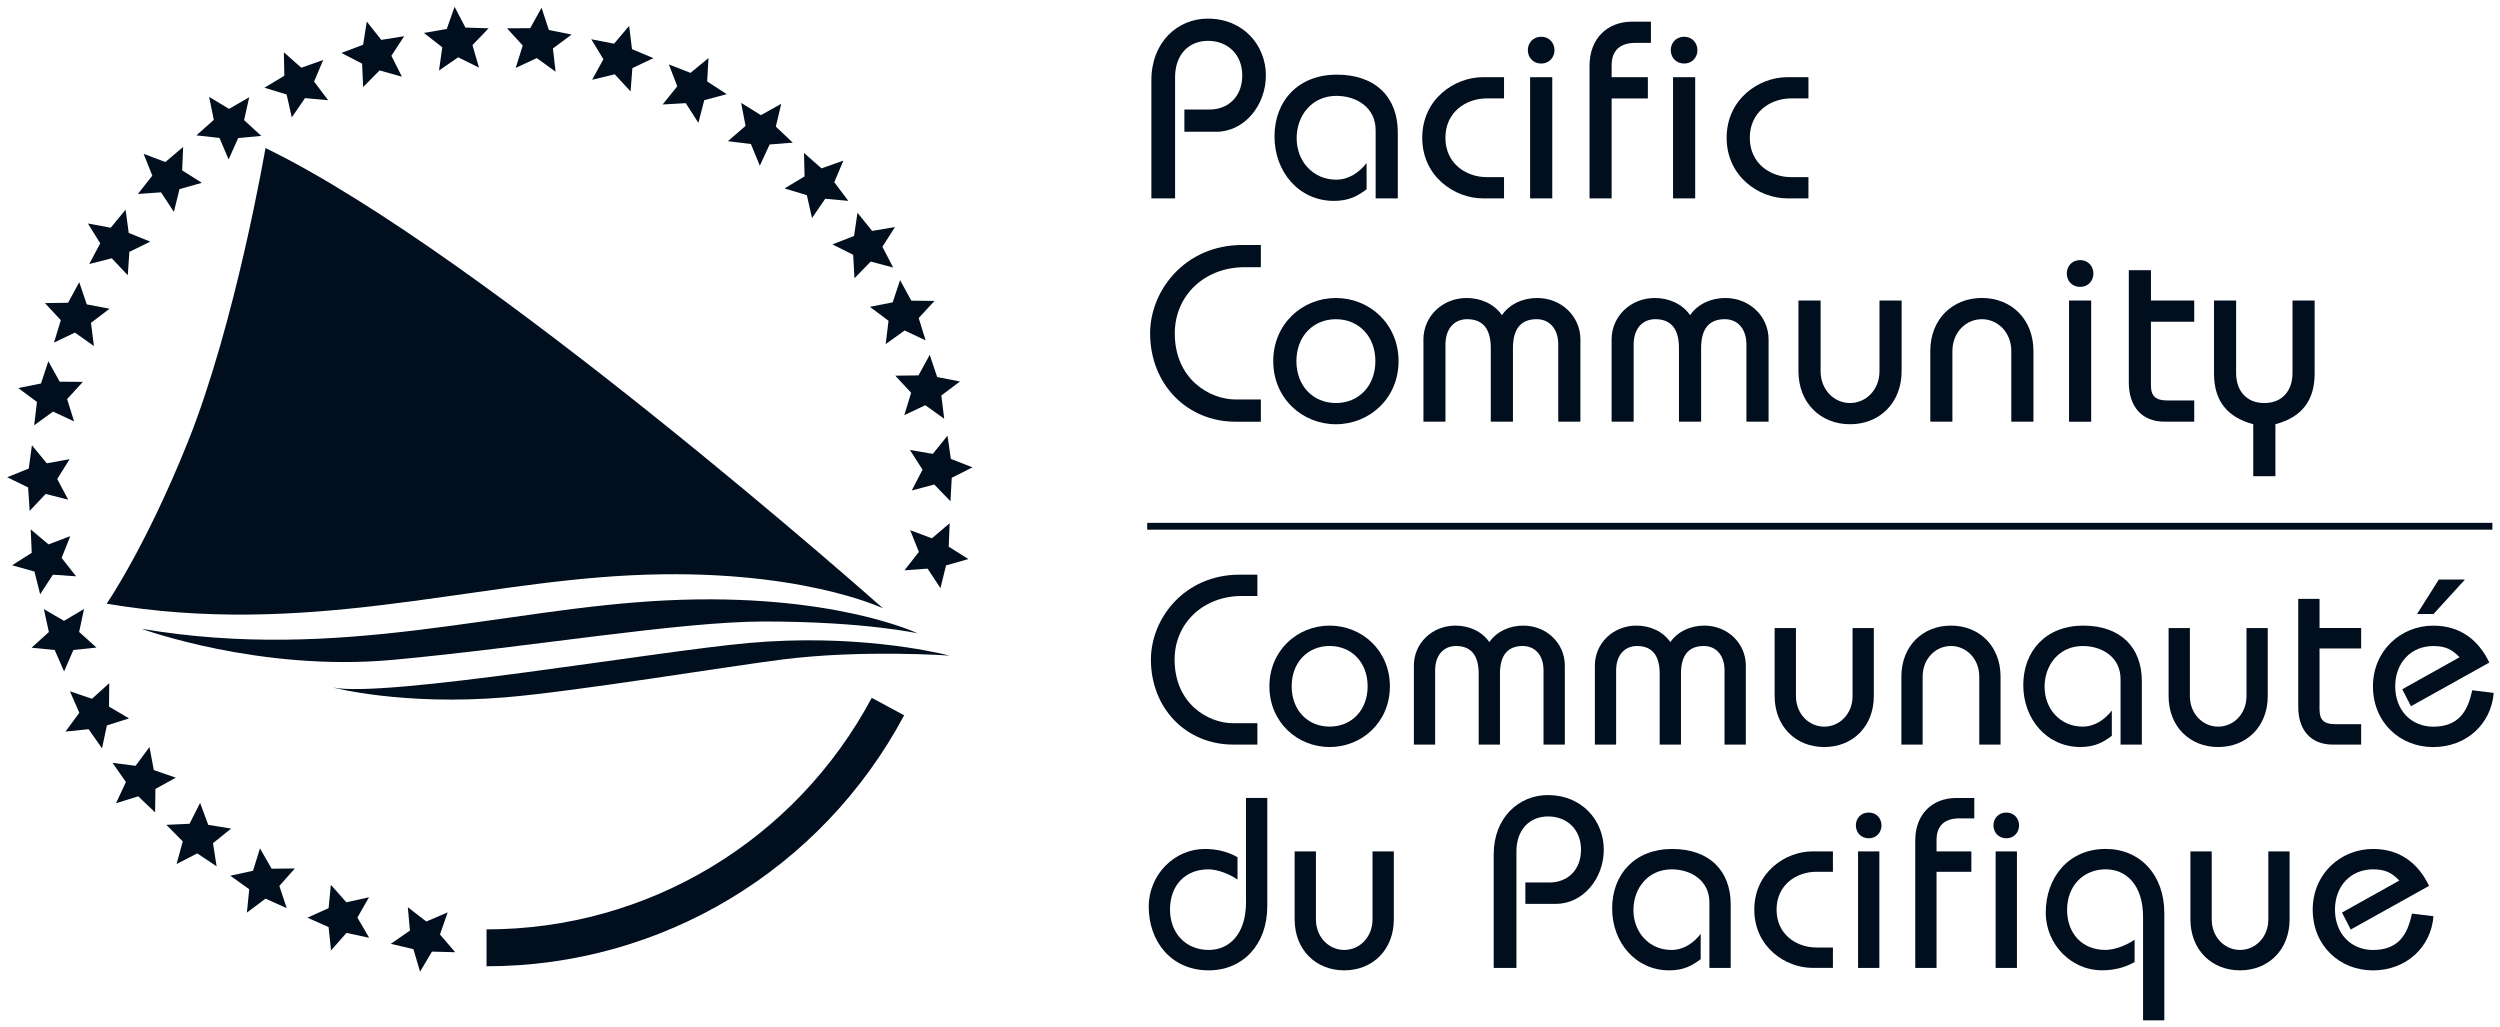 <svg width="185" height="76" viewBox="0 0 185 76" fill="none" xmlns="http://www.w3.org/2000/svg">
<g clip-path="url(#clip0_871_8207)">
<path d="M67.922 46.874C67.922 46.874 61.582 43.84 49.342 44.427C37.101 45.013 25.201 49.026 10.474 46.53C10.474 46.53 19.233 49.735 29.053 48.831C39.147 47.901 50.266 45.992 56.558 45.992C64.019 45.992 67.922 46.871 67.922 46.871V46.874Z" fill="#000E1D"/>
<path d="M70.278 48.514C68.998 48.197 63.126 46.89 55.402 47.581C48.478 48.199 28.456 51.679 24.619 50.871C24.619 50.871 29.787 52.239 37.415 51.601C42.599 51.167 53.84 49.316 57.879 48.804C63.806 48.053 70.278 48.514 70.278 48.514Z" fill="#000E1D"/>
<path d="M7.891 44.672C22.618 47.167 34.519 43.155 46.759 42.568C59 41.982 65.339 45.016 65.339 45.016C65.339 45.016 35.885 18.834 19.645 10.955C19.645 10.955 17.453 23.849 13.89 32.733C10.769 40.513 7.891 44.675 7.891 44.675V44.672Z" fill="#000E1D"/>
<path d="M31.084 71.902L31.966 70.419L33.685 70.465L32.558 69.153L33.127 67.516L31.546 68.193L30.18 67.135L30.334 68.862L28.918 69.843L30.592 70.238L31.084 71.902Z" fill="#000E1D"/>
<path d="M40.075 0.573L40.614 2.218L42.298 2.557L40.914 3.586L41.116 5.308L39.721 4.298L38.161 5.026L38.682 3.37L37.519 2.095L39.235 2.085L40.075 0.573Z" fill="#000E1D"/>
<path d="M46.557 1.914L46.767 3.636L48.353 4.303L46.797 5.036L46.661 6.767L45.489 5.497L43.818 5.903L44.65 4.383L43.754 2.903L45.439 3.234L46.557 1.914Z" fill="#000E1D"/>
<path d="M52.427 4.295L52.331 6.028L53.776 6.967L52.116 7.412L51.68 9.092L50.747 7.633L49.034 7.732L50.118 6.385L49.493 4.767L51.096 5.394L52.427 4.295Z" fill="#000E1D"/>
<path d="M57.812 7.681L57.411 9.369L58.665 10.555L56.954 10.691L56.226 12.264L55.57 10.659L53.864 10.446L55.171 9.318L54.844 7.614L56.308 8.521L57.812 7.681Z" fill="#000E1D"/>
<path d="M62.411 11.886L61.736 13.483L62.775 14.864L61.067 14.709L60.089 16.136L59.707 14.443L58.059 13.944L59.537 13.053L59.497 11.318L60.791 12.459L62.411 11.886Z" fill="#000E1D"/>
<path d="M66.229 16.802L65.299 18.261L66.094 19.799L64.433 19.354L63.23 20.591L63.137 18.858L61.598 18.085L63.2 17.461L63.453 15.744L64.537 17.087L66.229 16.802Z" fill="#000E1D"/>
<path d="M69.154 22.268L67.983 23.534L68.496 25.19L66.941 24.457L65.541 25.462L65.751 23.739L64.372 22.705L66.059 22.374L66.606 20.729L67.438 22.249L69.154 22.268Z" fill="#000E1D"/>
<path d="M71.036 28.23L69.659 29.267L69.872 30.989L68.472 29.986L66.917 30.722L67.425 29.067L66.251 27.8L67.969 27.779L68.799 26.259L69.351 27.901L71.036 28.23Z" fill="#000E1D"/>
<path d="M2.338 47.93L3.616 46.77L3.247 45.074L4.735 45.944L6.217 45.066L5.856 46.765L7.139 47.919L5.431 48.098L4.743 49.687L4.047 48.1L2.338 47.93Z" fill="#000E1D"/>
<path d="M0.896 41.83L2.349 40.907L2.272 39.174L3.59 40.286L5.2 39.675L4.559 41.288L5.63 42.646L3.914 42.528L2.971 43.976L2.551 42.294L0.896 41.83Z" fill="#000E1D"/>
<path d="M0.534 35.316L2.128 34.671L2.362 32.951L3.462 34.284L5.152 33.978L4.235 35.447L5.046 36.977L3.382 36.551L2.195 37.804L2.081 36.071L0.534 35.316Z" fill="#000E1D"/>
<path d="M1.35 28.715L3.034 28.379L3.576 26.731L4.416 28.245L6.132 28.259L4.966 29.533L5.484 31.186L3.927 30.456L2.53 31.469L2.734 29.744L1.35 28.715Z" fill="#000E1D"/>
<path d="M3.324 22.43L5.038 22.404L5.864 20.881L6.419 22.524L8.106 22.846L6.733 23.889L6.951 25.611L5.545 24.611L3.994 25.353L4.501 23.694L3.324 22.43Z" fill="#000E1D"/>
<path d="M6.504 16.538L8.194 16.85L9.294 15.517L9.525 17.237L11.12 17.882L9.573 18.636L9.456 20.367L8.269 19.114L6.603 19.538L7.418 18.007L6.504 16.538Z" fill="#000E1D"/>
<path d="M10.628 11.384L12.238 11.99L13.553 10.873L13.479 12.608L14.937 13.528L13.282 13.995L12.867 15.68L11.916 14.232L10.203 14.355L11.271 12.995L10.628 11.384Z" fill="#000E1D"/>
<path d="M15.474 7.169L16.949 8.057L18.442 7.196L18.064 8.889L19.334 10.057L17.623 10.217L16.919 11.8L16.239 10.206L14.533 10.017L15.822 8.87L15.474 7.169Z" fill="#000E1D"/>
<path d="M21.006 3.868L22.297 5.012L23.918 4.439L23.243 6.036L24.282 7.417L22.571 7.26L21.593 8.686L21.21 6.993L19.568 6.492L21.04 5.604L21.006 3.868Z" fill="#000E1D"/>
<path d="M27.141 1.594L28.214 2.951L29.909 2.679L28.963 4.127L29.742 5.676L28.089 5.212L26.875 6.441L26.795 4.708L25.265 3.919L26.872 3.308L27.141 1.594Z" fill="#000E1D"/>
<path d="M71.66 41.371L70.007 41.84L69.593 43.523L68.642 42.078L66.931 42.203L67.996 40.843L67.353 39.233L68.961 39.835L70.276 38.718L70.204 40.454L71.66 41.371Z" fill="#000E1D"/>
<path d="M4.846 54.137L6.555 53.961L7.549 55.377L7.91 53.681L9.549 53.161L8.067 52.289L8.085 50.553L6.805 51.711L5.176 51.156L5.869 52.745L4.846 54.137Z" fill="#000E1D"/>
<path d="M8.585 59.44L10.227 58.928L11.478 60.117L11.502 58.381L13.008 57.547L11.382 56.987L11.061 55.281L10.033 56.67L8.327 56.451L9.318 57.87L8.585 59.44Z" fill="#000E1D"/>
<path d="M13.067 63.938L14.597 63.151L16.029 64.111L15.761 62.394L17.106 61.314L15.41 61.04L14.807 59.413L14.026 60.96L12.31 61.037L13.524 62.263L13.067 63.938Z" fill="#000E1D"/>
<path d="M18.269 67.534L19.648 66.5L21.218 67.204L20.671 65.559L21.819 64.266L20.1 64.284L19.239 62.781L18.724 64.436L17.044 64.802L18.445 65.807L18.269 67.534Z" fill="#000E1D"/>
<path d="M24.497 70.331L25.637 69.036L27.316 69.395L26.447 67.9L27.308 66.396L25.631 66.769L24.484 65.476L24.316 67.204L22.746 67.908L24.316 68.604L24.497 70.331Z" fill="#000E1D"/>
<path d="M33.639 0.506L34.442 2.042L36.158 2.093L34.962 3.338L35.446 5.004L33.902 4.239L32.486 5.22L32.728 3.5L31.37 2.439L33.06 2.141L33.639 0.506Z" fill="#000E1D"/>
<path d="M71.966 34.583L70.43 35.356L70.334 37.092L69.133 35.852L67.47 36.295L68.267 34.756L67.335 33.298L69.03 33.586L70.114 32.239L70.363 33.959L71.966 34.583Z" fill="#000E1D"/>
<path d="M36.004 68.774C47.942 68.774 58.862 62.21 64.508 51.641L66.907 52.932C60.788 64.388 48.946 71.504 36.004 71.504V68.774Z" fill="#000E1D"/>
<path d="M29.293 26.688C28.496 25.633 27.266 25.27 26.742 25.259C26.219 25.249 24.999 26.273 24.999 26.273C24.675 25.705 24.834 25.265 24.834 25.265C25.424 25.342 25.905 25.555 25.905 25.555C25.685 24.793 25.321 24.462 25.321 24.462C26.506 24.148 27.911 25.179 27.911 25.179C26.628 23.484 24.997 23.193 24.667 23.169C24.335 23.145 23.897 23.649 23.897 23.649C21.601 23.662 20.979 24.937 20.979 24.937C21.941 26.435 23.91 26.79 23.91 26.79C20.451 26.414 20.528 29.128 20.528 29.128L23.732 27.459C22.502 34.594 17.528 37.79 17.137 38.204C16.744 38.622 16.776 38.982 17.366 39.148C17.629 39.222 18.413 39.361 19.414 38.145C23.487 33.207 24.107 28.816 24.234 27.675L24.293 27.739C24.643 28.579 24.399 29.341 24.471 29.896C24.542 30.45 25.762 31.65 25.762 31.65C25.762 31.65 26.437 30.346 26.328 29.568C26.219 28.784 24.726 27.318 24.726 27.318C27.029 26.894 27.159 30.754 27.159 30.754C28.049 29.709 27.869 28.589 27.869 28.589C27.869 28.589 29.713 27.248 29.293 26.694V26.688ZM22.754 25.187C22.754 25.187 23.211 25.03 23.4 25.118C23.4 25.118 23.729 26.078 24.346 26.424C24.346 26.424 23.235 26.355 22.754 25.19V25.187ZM27.685 27.971C27.685 27.971 27.276 26.403 25.228 26.627C25.228 26.627 26.543 26.054 27.117 26.369C27.691 26.683 27.837 26.755 27.688 27.971H27.685Z" fill="#000E1D"/>
<path d="M85.202 14.68V5.937C85.202 3.117 87.139 1.378 89.374 1.378C92.017 1.378 93.675 3.359 93.675 5.583C93.675 7.806 92.073 9.75 90.009 9.75H87.644V8.105H89.507C90.885 8.105 91.927 7.153 91.927 5.583C91.927 4.012 90.83 3.023 89.395 3.023C87.96 3.023 86.956 4.05 86.956 5.713V14.682H85.205L85.202 14.68Z" fill="#000E1D"/>
<path d="M101.798 14.68V9.635C101.798 7.953 100.381 7.094 98.894 7.094C97.087 7.094 95.952 8.534 95.952 10.232C95.952 11.931 97.161 13.296 98.875 13.296C99.805 13.296 100.57 12.773 101.128 12.064V14.008C100.477 14.493 99.842 14.866 98.707 14.866C96.138 14.866 94.313 12.736 94.313 10.102C94.313 7.468 96.064 5.524 98.931 5.524C101.798 5.524 103.437 7.206 103.437 9.785V14.68H101.798Z" fill="#000E1D"/>
<path d="M111.299 7.281H110.031C108.485 7.281 106.96 8.289 106.96 10.195C106.96 12.102 108.488 13.109 110.031 13.109H111.299V14.68H109.734C107.648 14.68 105.246 13.072 105.246 10.195C105.246 7.318 107.648 5.711 109.734 5.711H111.299V7.281Z" fill="#000E1D"/>
<path d="M114.046 2.722C114.678 2.722 115.032 3.207 115.032 3.711C115.032 4.215 114.678 4.7 114.046 4.7C113.414 4.7 113.06 4.215 113.06 3.711C113.06 3.207 113.414 2.722 114.046 2.722ZM113.228 14.68V5.713H114.867V14.682H113.228V14.68Z" fill="#000E1D"/>
<path d="M117.625 14.68V4.871C117.625 2.834 118.948 1.602 120.789 1.602H122.168V3.173H121.012C119.934 3.173 119.261 3.695 119.261 4.836V5.713H121.942V7.284H119.261V14.682H117.622L117.625 14.68Z" fill="#000E1D"/>
<path d="M124.623 2.722C125.256 2.722 125.609 3.207 125.609 3.711C125.609 4.215 125.256 4.7 124.623 4.7C123.991 4.7 123.637 4.215 123.637 3.711C123.637 3.207 123.991 2.722 124.623 2.722ZM123.805 14.68V5.713H125.444V14.682H123.805V14.68Z" fill="#000E1D"/>
<path d="M133.824 7.281H132.557C131.011 7.281 129.485 8.289 129.485 10.195C129.485 12.102 131.013 13.109 132.557 13.109H133.824V14.68H132.259C130.174 14.68 127.772 13.072 127.772 10.195C127.772 7.318 130.174 5.711 132.259 5.711H133.824V7.281Z" fill="#000E1D"/>
<path d="M93.301 19.772H92.11C89.132 19.772 86.935 21.865 86.935 24.667C86.935 28.067 89.522 29.562 91.441 29.562H93.303V31.208H91.441C87.811 31.208 85.109 28.405 85.109 24.667C85.109 21.492 87.697 18.13 91.924 18.13H93.303V19.775L93.301 19.772Z" fill="#000E1D"/>
<path d="M98.856 22.052C101.333 22.052 103.493 23.958 103.493 26.723C103.493 29.488 101.333 31.394 98.856 31.394C96.38 31.394 94.22 29.488 94.22 26.723C94.22 23.958 96.38 22.052 98.856 22.052ZM98.856 29.824C100.551 29.824 101.779 28.555 101.779 26.723C101.779 24.891 100.549 23.622 98.856 23.622C97.164 23.622 95.934 24.894 95.934 26.723C95.934 28.552 97.164 29.824 98.856 29.824Z" fill="#000E1D"/>
<path d="M105.334 31.205V25.115C105.334 23.433 106.713 22.052 108.535 22.052C109.54 22.052 110.547 22.462 111.142 23.321C111.737 22.462 112.744 22.052 113.748 22.052C115.574 22.052 116.95 23.436 116.95 25.115V31.205H115.311V25.489C115.311 24.35 114.678 23.62 113.709 23.62C112.648 23.62 111.958 24.217 111.958 25.75V31.205H110.318V25.75C110.318 24.217 109.63 23.62 108.567 23.62C107.598 23.62 106.965 24.348 106.965 25.489V31.205H105.326H105.334Z" fill="#000E1D"/>
<path d="M119.259 31.205V25.115C119.259 23.433 120.638 22.052 122.46 22.052C123.465 22.052 124.472 22.462 125.067 23.321C125.662 22.462 126.669 22.052 127.673 22.052C129.498 22.052 130.875 23.436 130.875 25.115V31.205H129.235V25.489C129.235 24.35 128.603 23.62 127.633 23.62C126.573 23.62 125.882 24.217 125.882 25.75V31.205H124.243V25.75C124.243 24.217 123.555 23.62 122.492 23.62C121.522 23.62 120.89 24.348 120.89 25.489V31.205H119.251H119.259Z" fill="#000E1D"/>
<path d="M140.719 22.238V27.47C140.719 29.824 139.079 31.394 136.903 31.394C134.727 31.394 133.085 29.824 133.085 27.47V22.238H134.725V27.47C134.725 28.853 135.732 29.824 136.903 29.824C138.075 29.824 139.082 28.853 139.082 27.47V22.238H140.721H140.719Z" fill="#000E1D"/>
<path d="M142.842 31.205V25.974C142.842 23.62 144.481 22.049 146.66 22.049C148.838 22.049 150.475 23.617 150.475 25.974V31.205H148.836V25.974C148.836 24.59 147.831 23.62 146.657 23.62C145.483 23.62 144.478 24.593 144.478 25.974V31.205H142.839H142.842Z" fill="#000E1D"/>
<path d="M153.926 19.25C154.559 19.25 154.912 19.735 154.912 20.239C154.912 20.743 154.559 21.228 153.926 21.228C153.294 21.228 152.941 20.743 152.941 20.239C152.941 19.735 153.294 19.25 153.926 19.25ZM153.108 31.207V22.238H154.747V31.207H153.108Z" fill="#000E1D"/>
<path d="M162.37 23.806H159.168V28.515C159.168 29.355 159.559 29.634 160.399 29.634H162.373V31.205H160.175C158.499 31.205 157.532 30.085 157.532 28.309V19.996H159.171V22.238H162.373V23.809L162.37 23.806Z" fill="#000E1D"/>
<path d="M165.473 22.238V27.619C165.473 28.853 166.18 29.824 167.559 29.824C168.938 29.824 169.645 28.853 169.645 27.619V22.238H171.284V27.638C171.284 29.693 170.28 30.888 168.38 31.392V35.239H166.741V31.392C164.841 30.888 163.837 29.691 163.837 27.638V22.238H165.476H165.473Z" fill="#000E1D"/>
<path d="M93.043 44.104H91.898C89.034 44.104 86.921 46.117 86.921 48.812C86.921 52.084 89.411 53.518 91.255 53.518H93.046V55.099H91.255C87.764 55.099 85.168 52.404 85.168 48.812C85.168 45.76 87.657 42.526 91.72 42.526H93.046V44.107L93.043 44.104Z" fill="#000E1D"/>
<path d="M98.394 46.295C100.775 46.295 102.852 48.127 102.852 50.788C102.852 53.449 100.775 55.281 98.394 55.281C96.013 55.281 93.936 53.449 93.936 50.788C93.936 48.127 96.013 46.295 98.394 46.295ZM98.394 53.769C100.023 53.769 101.205 52.548 101.205 50.785C101.205 49.023 100.023 47.802 98.394 47.802C96.765 47.802 95.583 49.023 95.583 50.785C95.583 52.548 96.765 53.769 98.394 53.769Z" fill="#000E1D"/>
<path d="M104.627 55.099V49.242C104.627 47.626 105.953 46.295 107.707 46.295C108.674 46.295 109.641 46.69 110.212 47.517C110.786 46.69 111.753 46.295 112.718 46.295C114.471 46.295 115.797 47.626 115.797 49.242V55.099H114.221V49.602C114.221 48.506 113.613 47.805 112.68 47.805C111.66 47.805 110.998 48.38 110.998 49.852V55.099H109.423V49.852C109.423 48.378 108.761 47.805 107.741 47.805C106.811 47.805 106.2 48.506 106.2 49.602V55.099H104.625H104.627Z" fill="#000E1D"/>
<path d="M118.021 55.099V49.242C118.021 47.626 119.347 46.295 121.1 46.295C122.067 46.295 123.034 46.69 123.606 47.517C124.179 46.69 125.147 46.295 126.111 46.295C127.865 46.295 129.19 47.626 129.19 49.242V55.099H127.615V49.602C127.615 48.506 127.006 47.805 126.074 47.805C125.054 47.805 124.392 48.38 124.392 49.852V55.099H122.816V49.852C122.816 48.378 122.155 47.805 121.135 47.805C120.205 47.805 119.594 48.506 119.594 49.602V55.099H118.018H118.021Z" fill="#000E1D"/>
<path d="M138.662 46.477V51.508C138.662 53.772 137.087 55.281 134.993 55.281C132.9 55.281 131.324 53.772 131.324 51.508V46.477H132.9V51.508C132.9 52.838 133.867 53.772 134.993 53.772C136.12 53.772 137.09 52.838 137.09 51.508V46.477H138.665H138.662Z" fill="#000E1D"/>
<path d="M140.703 55.099V50.068C140.703 47.805 142.278 46.295 144.372 46.295C146.466 46.295 148.041 47.805 148.041 50.068V55.099H146.466V50.068C146.466 48.738 145.499 47.805 144.369 47.805C143.24 47.805 142.276 48.738 142.276 50.068V55.099H140.7H140.703Z" fill="#000E1D"/>
<path d="M156.921 55.099V50.249C156.921 48.634 155.56 47.805 154.128 47.805C152.391 47.805 151.299 49.188 151.299 50.823C151.299 52.457 152.462 53.769 154.11 53.769C155.005 53.769 155.738 53.265 156.275 52.582V54.451C155.648 54.918 155.04 55.278 153.948 55.278C151.477 55.278 149.723 53.23 149.723 50.697C149.723 48.164 151.405 46.295 154.163 46.295C156.921 46.295 158.496 47.911 158.496 50.391V55.099H156.921Z" fill="#000E1D"/>
<path d="M167.814 46.477V51.508C167.814 53.772 166.239 55.281 164.145 55.281C162.051 55.281 160.476 53.772 160.476 51.508V46.477H162.051V51.508C162.051 52.838 163.019 53.772 164.145 53.772C165.272 53.772 166.241 52.838 166.241 51.508V46.477H167.817H167.814Z" fill="#000E1D"/>
<path d="M174.725 47.986H171.646V52.513C171.646 53.321 172.023 53.59 172.828 53.59H174.725V55.099H172.613C171.003 55.099 170.07 54.022 170.07 52.313V44.317H171.646V46.474H174.725V47.983V47.986Z" fill="#000E1D"/>
<path d="M178.413 52.263L177.767 51.004L182.01 48.634C181.474 48.095 181.025 47.807 180.057 47.807C178.429 47.807 177.246 49.028 177.246 50.791C177.246 52.553 178.429 53.774 180.057 53.774C181.92 53.774 182.619 52.66 182.94 51.079L184.534 51.276C184.356 53.558 182.528 55.283 180.057 55.283C177.586 55.283 175.599 53.452 175.599 50.791C175.599 48.13 177.677 46.298 180.057 46.298C182.063 46.298 183.405 47.357 184.21 49.028L178.41 52.263H178.413ZM180.472 42.886H182.406L180.079 45.437H178.862L180.472 42.886Z" fill="#000E1D"/>
<path d="M93.779 59.05V67.062C93.779 69.902 91.97 71.806 89.446 71.806C86.653 71.806 85.006 69.649 85.006 67.1C85.006 64.692 86.94 62.823 89.143 62.823C90.001 62.823 90.825 63.002 91.576 63.434V65.087C91.002 64.692 90.126 64.332 89.411 64.332C87.711 64.332 86.581 65.519 86.581 67.297C86.581 69.075 87.764 70.296 89.446 70.296C90.949 70.296 92.204 69.147 92.204 66.775V59.048H93.779V59.05Z" fill="#000E1D"/>
<path d="M103.142 63.002V68.033C103.142 70.296 101.567 71.806 99.473 71.806C97.379 71.806 95.804 70.296 95.804 68.033V63.002H97.379V68.033C97.379 69.363 98.346 70.296 99.473 70.296C100.599 70.296 101.567 69.363 101.567 68.033V63.002H103.142Z" fill="#000E1D"/>
<path d="M110.534 71.627V63.218C110.534 60.504 112.396 58.835 114.543 58.835C117.086 58.835 118.68 60.738 118.68 62.877C118.68 65.015 117.139 66.884 115.151 66.884H112.877V65.303H114.668C115.994 65.303 116.995 64.386 116.995 62.877C116.995 61.367 115.941 60.416 114.562 60.416C113.183 60.416 112.216 61.405 112.216 63.002V71.627H110.534Z" fill="#000E1D"/>
<path d="M126.496 71.627V66.777C126.496 65.162 125.136 64.332 123.704 64.332C121.966 64.332 120.874 65.716 120.874 67.35C120.874 68.985 122.038 70.297 123.685 70.297C124.581 70.297 125.314 69.793 125.851 69.11V70.979C125.224 71.446 124.615 71.806 123.523 71.806C121.052 71.806 119.299 69.758 119.299 67.225C119.299 64.692 120.981 62.823 123.739 62.823C126.496 62.823 128.072 64.439 128.072 66.918V71.627H126.496Z" fill="#000E1D"/>
<path d="M135.636 64.511H134.419C132.934 64.511 131.465 65.481 131.465 67.313C131.465 69.145 132.934 70.115 134.419 70.115H135.636V71.624H134.132C132.126 71.624 129.818 70.078 129.818 67.313C129.818 64.548 132.126 63.002 134.132 63.002H135.636V64.511Z" fill="#000E1D"/>
<path d="M138.283 60.128C138.891 60.128 139.231 60.594 139.231 61.08C139.231 61.565 138.891 62.031 138.283 62.031C137.674 62.031 137.334 61.565 137.334 61.08C137.334 60.594 137.674 60.128 138.283 60.128ZM137.496 71.627V63.002H139.072V71.627H137.496Z" fill="#000E1D"/>
<path d="M141.729 71.627V62.194C141.729 60.237 142.999 59.05 144.771 59.05H146.097V60.56H144.986C143.947 60.56 143.304 61.063 143.304 62.159V63.005H145.881V64.514H143.304V71.627H141.729Z" fill="#000E1D"/>
<path d="M148.464 60.128C149.072 60.128 149.412 60.594 149.412 61.08C149.412 61.565 149.072 62.031 148.464 62.031C147.855 62.031 147.515 61.565 147.515 61.08C147.515 60.594 147.855 60.128 148.464 60.128ZM147.677 71.627V63.002H149.253V71.627H147.677Z" fill="#000E1D"/>
<path d="M158.587 75.506V67.852C158.587 65.479 157.333 64.33 155.829 64.33C154.147 64.33 152.965 65.569 152.965 67.329C152.965 69.089 154.091 70.294 155.794 70.294C156.512 70.294 157.388 69.934 157.96 69.539V71.192C157.208 71.624 156.384 71.803 155.523 71.803C153.321 71.803 151.386 69.934 151.386 67.526C151.386 64.975 153.034 62.821 155.826 62.821C158.35 62.821 160.16 64.724 160.16 67.564V75.506H158.584H158.587Z" fill="#000E1D"/>
<path d="M169.43 63.002V68.033C169.43 70.296 167.854 71.806 165.761 71.806C163.667 71.806 162.091 70.296 162.091 68.033V63.002H163.667V68.033C163.667 69.363 164.634 70.296 165.761 70.296C166.887 70.296 167.857 69.363 167.857 68.033V63.002H169.432H169.43Z" fill="#000E1D"/>
<path d="M173.954 68.787L173.309 67.529L177.552 65.159C177.015 64.62 176.566 64.332 175.599 64.332C173.97 64.332 172.788 65.553 172.788 67.316C172.788 69.078 173.97 70.299 175.599 70.299C177.461 70.299 178.16 69.185 178.482 67.604L180.076 67.801C179.898 70.083 178.07 71.808 175.599 71.808C173.128 71.808 171.141 69.977 171.141 67.316C171.141 64.655 173.218 62.823 175.599 62.823C177.605 62.823 178.947 63.882 179.752 65.553L173.952 68.787H173.954Z" fill="#000E1D"/>
<path d="M184.436 38.691H84.894V39.195H184.436V38.691Z" fill="#000E1D"/>
</g>
<defs>
<clipPath id="clip0_871_8207">
<rect width="184" height="75" fill="white" transform="translate(0.534 0.506)"/>
</clipPath>
</defs>
</svg>

